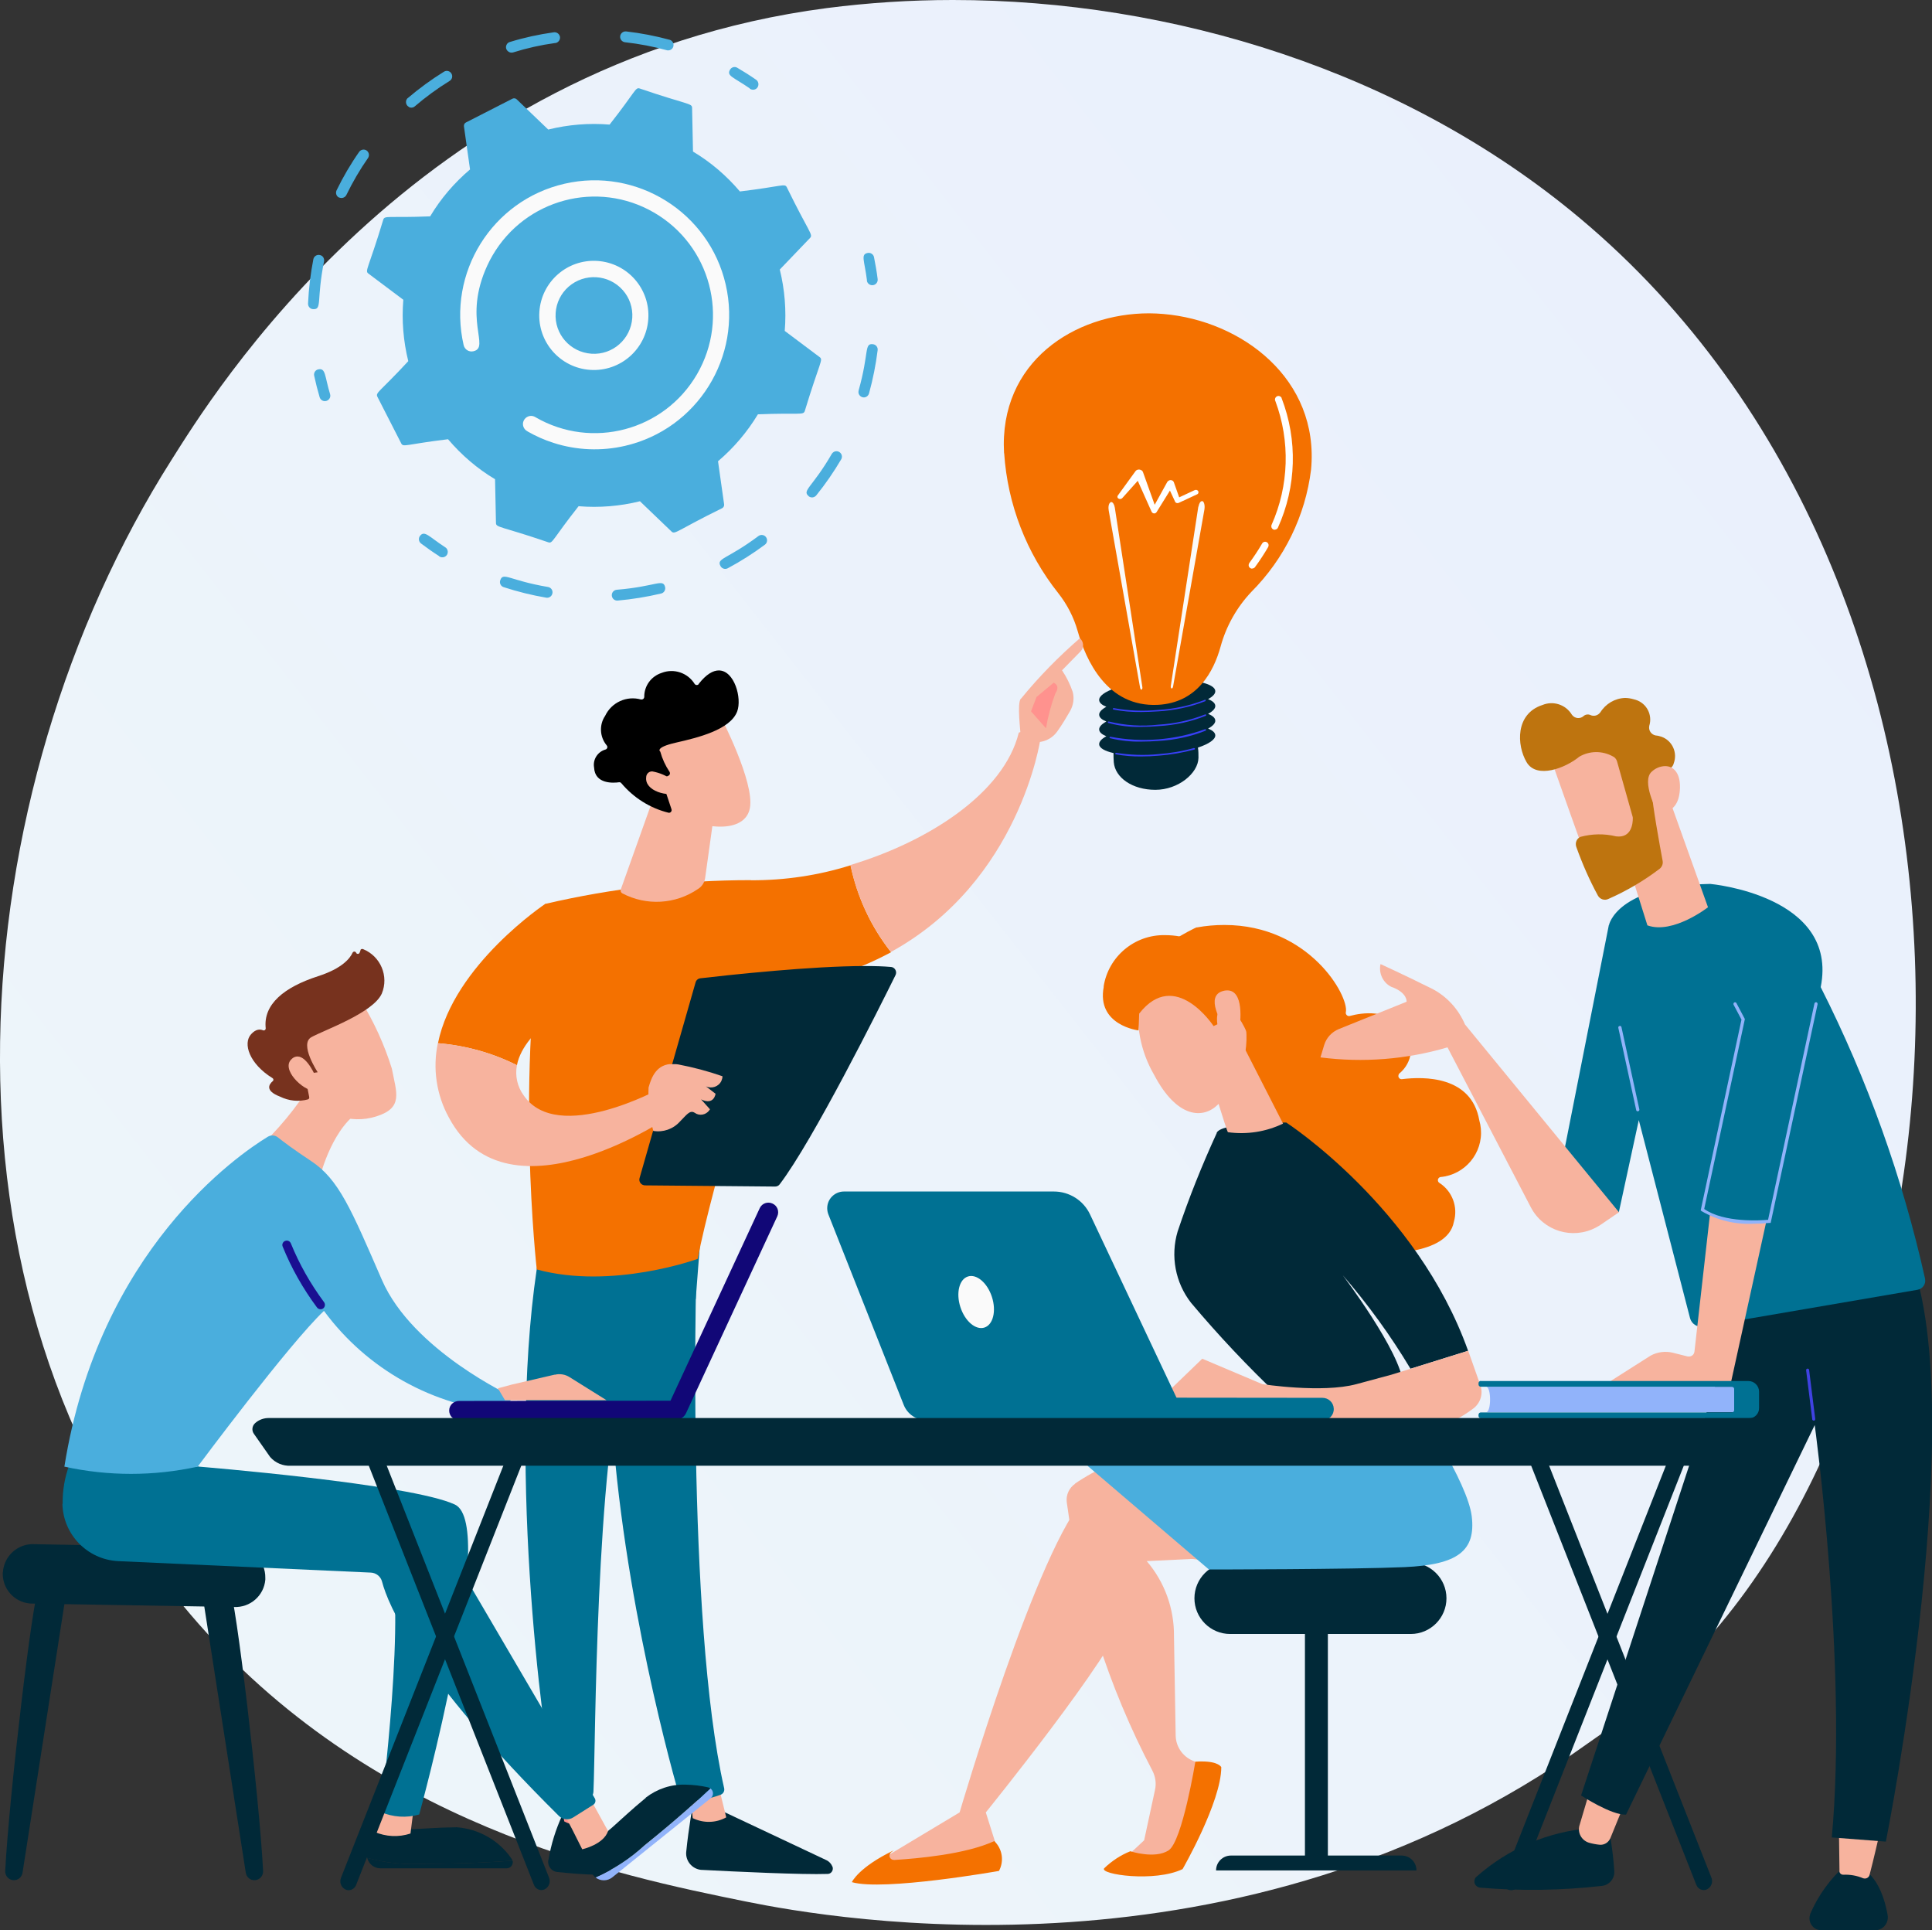 <?xml version="1.0" encoding="UTF-8"?>
<svg id="Calque_2" data-name="Calque 2" xmlns="http://www.w3.org/2000/svg" xmlns:xlink="http://www.w3.org/1999/xlink" viewBox="0 0 148.26 148.11">
  <rect x="0" y="0" width="148.26" height="148.11" fill="#333333" stroke="none"/>
  <defs>
    <style>
      .cls-1 {
        clip-path: url(#clippath-73);
      }

      .cls-2 {
        clip-path: url(#clippath-72);
      }

      .cls-3 {
        clip-path: url(#clippath-62);
      }

      .cls-4 {
        clip-path: url(#clippath-45);
      }

      .cls-5 {
        clip-path: url(#clippath-63);
      }

      .cls-6 {
        clip-path: url(#clippath-20);
      }

      .cls-7 {
        clip-path: url(#clippath-11);
      }

      .cls-8 {
        clip-path: url(#clippath-16);
      }

      .cls-9 {
        clip-path: url(#clippath-59);
      }

      .cls-10 {
        clip-path: url(#clippath-78);
      }

      .cls-11 {
        fill: #012938;
      }

      .cls-11, .cls-12, .cls-13, .cls-14, .cls-15, .cls-16, .cls-17, .cls-18, .cls-19, .cls-20, .cls-21, .cls-22, .cls-23, .cls-24, .cls-25, .cls-26, .cls-27, .cls-28, .cls-29, .cls-30, .cls-31, .cls-32, .cls-33 {
        stroke-width: 0px;
      }

      .cls-34 {
        clip-path: url(#clippath-33);
      }

      .cls-35 {
        clip-path: url(#clippath-64);
      }

      .cls-36 {
        clip-path: url(#clippath-47);
      }

      .cls-37 {
        clip-path: url(#clippath-77);
      }

      .cls-38 {
        clip-path: url(#clippath-41);
      }

      .cls-39 {
        clip-path: url(#clippath-32);
      }

      .cls-40 {
        clip-path: url(#clippath-83);
      }

      .cls-12 {
        fill: #4aaedd;
      }

      .cls-41 {
        clip-path: url(#clippath-2);
      }

      .cls-42 {
        clip-path: url(#clippath-13);
      }

      .cls-43 {
        clip-path: url(#clippath-37);
      }

      .cls-44 {
        clip-path: url(#clippath-46);
      }

      .cls-45 {
        clip-path: url(#clippath-25);
      }

      .cls-14 {
        fill: url(#Dégradé_sans_nom_7);
      }

      .cls-46 {
        clip-path: url(#clippath-15);
      }

      .cls-15 {
        fill: url(#Dégradé_sans_nom_10-2);
      }

      .cls-47 {
        clip-path: url(#clippath-6);
      }

      .cls-48 {
        clip-path: url(#clippath-76);
      }

      .cls-49 {
        clip-path: url(#clippath-40);
      }

      .cls-50 {
        clip-path: url(#clippath-26);
      }

      .cls-51 {
        clip-path: url(#clippath-81);
      }

      .cls-16 {
        fill: #f47100;
      }

      .cls-52 {
        clip-path: url(#clippath-75);
      }

      .cls-17 {
        fill: none;
      }

      .cls-18 {
        fill: #77321e;
      }

      .cls-19 {
        fill: url(#Dégradé_sans_nom_5-4);
      }

      .cls-53 {
        clip-path: url(#clippath-7);
      }

      .cls-54 {
        clip-path: url(#clippath-21);
      }

      .cls-55 {
        clip-path: url(#clippath-34);
      }

      .cls-56 {
        clip-path: url(#clippath-57);
      }

      .cls-57 {
        clip-path: url(#clippath-1);
      }

      .cls-58 {
        clip-path: url(#clippath-4);
      }

      .cls-20 {
        fill: url(#Dégradé_sans_nom_7-2);
      }

      .cls-59 {
        clip-path: url(#clippath-38);
      }

      .cls-21 {
        fill: url(#Dégradé_sans_nom_5-3);
      }

      .cls-60 {
        clip-path: url(#clippath-36);
      }

      .cls-61 {
        clip-path: url(#clippath-27);
      }

      .cls-62 {
        clip-path: url(#clippath-60);
      }

      .cls-63 {
        clip-path: url(#clippath-44);
      }

      .cls-22 {
        fill: url(#Dégradé_sans_nom_5-2);
      }

      .cls-64 {
        clip-path: url(#clippath-12);
      }

      .cls-23 {
        fill: #fff;
      }

      .cls-65 {
        clip-path: url(#clippath-80);
      }

      .cls-24 {
        fill: url(#Dégradé_sans_nom_11);
      }

      .cls-66 {
        clip-path: url(#clippath-24);
      }

      .cls-25 {
        fill: #fafafa;
      }

      .cls-67 {
        clip-path: url(#clippath-30);
      }

      .cls-68 {
        clip-path: url(#clippath-79);
      }

      .cls-69 {
        clip-path: url(#clippath-22);
      }

      .cls-26 {
        fill: url(#Dégradé_sans_nom_2);
      }

      .cls-27 {
        fill: url(#Dégradé_sans_nom_5);
      }

      .cls-70 {
        clip-path: url(#clippath-9);
      }

      .cls-71 {
        clip-path: url(#clippath-82);
      }

      .cls-72 {
        clip-path: url(#clippath-52);
      }

      .cls-73 {
        clip-path: url(#clippath);
      }

      .cls-74 {
        clip-path: url(#clippath-50);
      }

      .cls-75 {
        clip-path: url(#clippath-48);
      }

      .cls-76 {
        clip-path: url(#clippath-61);
      }

      .cls-77 {
        clip-path: url(#clippath-39);
      }

      .cls-28 {
        fill: #007193;
      }

      .cls-78 {
        clip-path: url(#clippath-19);
      }

      .cls-79 {
        clip-path: url(#clippath-31);
      }

      .cls-29 {
        fill: url(#Dégradé_sans_nom_10);
      }

      .cls-80 {
        clip-path: url(#clippath-54);
      }

      .cls-30 {
        fill: url(#Dégradé_sans_nom_10-3);
      }

      .cls-81 {
        clip-path: url(#clippath-3);
      }

      .cls-82 {
        clip-path: url(#clippath-43);
      }

      .cls-83 {
        clip-path: url(#clippath-70);
      }

      .cls-84 {
        clip-path: url(#clippath-8);
      }

      .cls-85 {
        clip-path: url(#clippath-55);
      }

      .cls-86 {
        clip-path: url(#clippath-69);
      }

      .cls-87 {
        clip-path: url(#clippath-29);
      }

      .cls-88 {
        clip-path: url(#clippath-18);
      }

      .cls-89 {
        clip-path: url(#clippath-14);
      }

      .cls-90 {
        clip-path: url(#clippath-17);
      }

      .cls-91 {
        clip-path: url(#clippath-5);
      }

      .cls-92 {
        clip-path: url(#clippath-58);
      }

      .cls-31 {
        fill: #91b3fa;
      }

      .cls-93 {
        clip-path: url(#clippath-42);
      }

      .cls-94 {
        clip-path: url(#clippath-65);
      }

      .cls-95 {
        clip-path: url(#clippath-10);
      }

      .cls-96 {
        clip-path: url(#clippath-23);
      }

      .cls-32 {
        fill: #be740f;
      }

      .cls-97 {
        clip-path: url(#clippath-74);
      }

      .cls-98 {
        clip-path: url(#clippath-56);
      }

      .cls-99 {
        clip-path: url(#clippath-53);
      }

      .cls-100 {
        clip-path: url(#clippath-49);
      }

      .cls-33 {
        fill: #f7b39e;
      }

      .cls-101 {
        clip-path: url(#clippath-67);
      }

      .cls-102 {
        clip-path: url(#clippath-51);
      }

      .cls-103 {
        clip-path: url(#clippath-28);
      }

      .cls-104 {
        clip-path: url(#clippath-71);
      }

      .cls-105 {
        clip-path: url(#clippath-68);
      }

      .cls-106 {
        clip-path: url(#clippath-35);
      }

      .cls-107 {
        clip-path: url(#clippath-66);
      }
    </style>
    <clipPath id="clippath">
      <path class="cls-17" d="m73.09,0c-3.22,0-6.44.21-9.64.62C31.73,4.77,16.12,30.63,13.16,35.29-2.99,60.76-6.24,99.35,14.59,123.84c13.77,16.19,32.81,20.06,42.66,22.06,6.67,1.35,38.06,6.9,64.59-12.13,2.93-2,5.66-4.3,8.13-6.85,22.88-24.08,25.3-81.67-8.72-110.17C107.7,5.4,89.85,0,73.14,0h-.05Z"/>
    </clipPath>
    <linearGradient id="Dégradé_sans_nom_2" data-name="Dégradé sans nom 2" x1="-1111.9" y1="646.19" x2="-1110.9" y2="646.19" gradientTransform="translate(246386.85 142433.78) scale(221.62 -220.3)" gradientUnits="userSpaceOnUse">
      <stop offset="0" stop-color="#eef6f9"/>
      <stop offset="1" stop-color="#e9effd"/>
    </linearGradient>
    <clipPath id="clippath-1">
      <rect class="cls-17" y="0" width="148.26" height="148.11"/>
    </clipPath>
    <clipPath id="clippath-2">
      <path class="cls-17" d="m88.71,52.2c-2.46.2-4.42.88-4.36,1.53.02.2.21.36.55.5-.37.2-.57.42-.55.63.02.2.21.36.55.5-.37.2-.57.42-.55.63.02.2.21.36.55.5-.37.2-.57.42-.55.63.02.28.44.51,1.1.66,0,.23,0,.47.02.7.1,1.19,1.43,2.12,3.19,2.12s3.29-1.27,3.31-2.46c0-.26,0-.52-.04-.78.84-.28,1.36-.63,1.33-.96-.02-.2-.21-.36-.55-.5.37-.2.57-.42.55-.63-.02-.2-.21-.36-.55-.5.37-.2.57-.42.55-.63-.02-.2-.21-.36-.55-.5.37-.2.57-.42.55-.63-.04-.52-1.4-.86-3.23-.86-.42,0-.86.02-1.32.05"/>
    </clipPath>
    <clipPath id="clippath-3">
      <path class="cls-17" d="m91.63,57.39c-.89.25-1.81.4-2.73.47-1.08.11-2.18.07-3.25-.1-.03,0-.06.02-.07.05s.02.06.05.07c.64.11,1.3.17,1.95.16.43,0,.87-.02,1.33-.06.93-.07,1.85-.23,2.75-.47.03,0,.05-.04.04-.07,0-.03-.03-.04-.06-.04h-.02"/>
    </clipPath>
    <linearGradient id="Dégradé_sans_nom_5" data-name="Dégradé sans nom 5" x1="-1159.73" y1="514.56" x2="-1159.68" y2="514.56" gradientTransform="translate(1389.35 3234.07) scale(1.2 -6.17)" gradientUnits="userSpaceOnUse">
      <stop offset="0" stop-color="#53d8ff"/>
      <stop offset="1" stop-color="#3840f7"/>
    </linearGradient>
    <clipPath id="clippath-4">
      <path class="cls-17" d="m92.47,55.95c-2.32.84-4.83,1.04-7.25.58-.03,0-.06,0-.07.04s0,.06.04.07c.79.19,1.59.28,2.4.26.42,0,.87-.02,1.32-.05,1.24-.07,2.46-.33,3.61-.79.03-.01.04-.05.03-.08-.01-.03-.05-.04-.08-.03"/>
    </clipPath>
    <linearGradient id="Dégradé_sans_nom_5-2" data-name="Dégradé sans nom 5" x1="-1148.12" y1="538" x2="-1148.09" y2="538" gradientTransform="translate(1862.34 4080.89) scale(1.62 -7.48)" xlink:href="#Dégradé_sans_nom_5"/>
    <clipPath id="clippath-5">
      <path class="cls-17" d="m92.47,54.82c-1.14.45-2.35.71-3.57.78-1.28.15-2.57.06-3.81-.24-.03-.01-.06,0-.07.04-.01.03,0,.06.04.07h0c.82.22,1.68.33,2.53.3.43,0,.87-.02,1.33-.06,1.24-.07,2.46-.33,3.61-.79.03-.01.04-.05.03-.08,0-.02-.03-.04-.06-.04,0,0-.02,0-.03,0"/>
    </clipPath>
    <linearGradient id="Dégradé_sans_nom_5-3" data-name="Dégradé sans nom 5" x1="-1147.64" y1="540.01" x2="-1147.6" y2="540.01" gradientTransform="translate(1876.39 4169.66) scale(1.63 -7.62)" xlink:href="#Dégradé_sans_nom_5"/>
    <clipPath id="clippath-6">
      <path class="cls-17" d="m92.45,53.7c-1.14.44-2.34.7-3.56.77-1.14.11-2.29.07-3.42-.14-.03,0-.06.01-.07.04s.01.06.04.07c0,0,0,0,0,0,.7.14,1.41.2,2.13.19.43,0,.87-.02,1.32-.05,1.23-.07,2.45-.33,3.6-.78.03-.01.04-.05.03-.08-.01-.03-.05-.04-.08-.03h0"/>
    </clipPath>
    <linearGradient id="Dégradé_sans_nom_5-4" data-name="Dégradé sans nom 5" x1="-1148.91" y1="533.69" x2="-1148.87" y2="533.69" gradientTransform="translate(1824.58 3896.99) scale(1.59 -7.2)" xlink:href="#Dégradé_sans_nom_5"/>
    <clipPath id="clippath-7">
      <path class="cls-17" d="m77.06,34.78c.26,3.92,1.71,7.66,4.15,10.73.68.86,1.19,1.85,1.49,2.91.62,2.2,2.24,5.85,6.15,5.66,3.02-.15,4.29-2.55,4.82-4.48.43-1.57,1.25-3.02,2.37-4.2,2.52-2.53,4.13-5.82,4.57-9.37.65-6.94-5.3-11.43-11.34-11.94-.36-.03-.73-.05-1.09-.05-5.71,0-11.53,3.72-11.13,10.73"/>
    </clipPath>
    <clipPath id="clippath-8">
      <path class="cls-17" d="m91.96,38.86l-2.11,13.74c-.02.1,0,.2.05.22s.1-.04.12-.14l2.41-13.61v-.02c.04-.28-.03-.55-.15-.6-.01,0-.03,0-.04,0-.12,0-.23.18-.27.43"/>
    </clipPath>
    <clipPath id="clippath-9">
      <path class="cls-17" d="m85.23,38.54c-.13.05-.2.32-.15.6v.02l2.41,13.61c.02.1.07.17.12.14s.07-.12.05-.22l-2.11-13.74c-.04-.25-.16-.43-.27-.43-.01,0-.03,0-.04,0"/>
    </clipPath>
    <clipPath id="clippath-10">
      <rect class="cls-17" y="0" width="148.26" height="148.11"/>
    </clipPath>
    <clipPath id="clippath-11">
      <path class="cls-17" d="m52.66,142.08c-.07.7.45,1.32,1.15,1.39.02,0,.04,0,.06,0,2.47.13,7.74.38,9.64.31.23,0,.41-.2.4-.43,0-.05-.01-.09-.03-.13-.09-.22-.25-.4-.47-.5l-8.68-4.09-1.54-.26s-.35,1.87-.53,3.72"/>
    </clipPath>
    <clipPath id="clippath-12">
      <path class="cls-17" d="m52.92,137.26l.24,2.24c.82.4,1.78.38,2.57-.06l-.61-2.5-2.21.32Z"/>
    </clipPath>
    <clipPath id="clippath-13">
      <path class="cls-17" d="m46.78,104.95s-.46-15.36,0,.54c.41,14.23,4.45,29.16,5.3,32.14.09.33.4.55.74.55.85-.02,1.7-.18,2.49-.48.2-.08.31-.29.26-.5-2.93-12.84-2.16-41.42-2.04-42l-6.29-.06-.45,9.82Z"/>
    </clipPath>
    <clipPath id="clippath-14">
      <path class="cls-17" d="m42.08,142.69c-.09.42.18.84.6.93.03,0,.05.01.08.01.81.09,2.07.2,3.07.21.43,0,.78-.34.78-.77,0-.03,0-.06,0-.09-.12-1.33-.64-2.58-1.49-3.61l-1.96-.12c-.51,1.1-.87,2.25-1.07,3.45"/>
    </clipPath>
    <clipPath id="clippath-15">
      <path class="cls-17" d="m42.71,136.36l.59,3.39c.56.31,1.23.36,1.83.14l-.26-3.65-2.15.11Z"/>
    </clipPath>
    <linearGradient id="Dégradé_sans_nom_7" data-name="Dégradé sans nom 7" x1="-1133.58" y1="311.01" x2="-1133.57" y2="311.01" gradientTransform="translate(4519.76 900.86) scale(3.99 -2.45)" gradientUnits="userSpaceOnUse">
      <stop offset="0" stop-color="#febbba"/>
      <stop offset="1" stop-color="#ff928e"/>
    </linearGradient>
    <clipPath id="clippath-16">
      <path class="cls-17" d="m41.42,95.95c-2.64,15.06.19,37.28,1.17,41.63.06.27.27.47.54.52.65.12,1.32.1,1.96-.06.26-.07.44-.3.45-.57.17-3.51.13-25.07,2.54-33.57.12-.43.39-.81.76-1.06l4.55-3.17.4-5.19-12.37,1.46Z"/>
    </clipPath>
    <clipPath id="clippath-17">
      <path class="cls-17" d="m57.62,67.53c-5.31,0-10.6.62-15.77,1.82-2.36,13-.66,28.05-.66,28.05,5.78,1.58,12.35-.81,12.35-.81,1.02-5.44,5.66-20.71,5.66-20.71,3.22-.33,6.34-1.29,9.18-2.82-1.54-1.95-2.6-4.23-3.11-6.67-2.47.78-5.05,1.16-7.65,1.15"/>
    </clipPath>
    <clipPath id="clippath-18">
      <path class="cls-17" d="m78.18,56.22c-1.15,4.65-6.96,8.36-12.92,10.15.51,2.43,1.57,4.72,3.11,6.67,9.91-5.44,11.47-16.34,11.47-16.34-.27-.36-.69-.58-1.14-.58-.18,0-.35.03-.52.09"/>
    </clipPath>
    <clipPath id="clippath-19">
      <path class="cls-17" d="m78.33,53.61c-.29.39-.02,2.45,0,2.93.52,1.01,1.41.64,1.34.4.61-.04,1.16-.36,1.5-.87.33-.46.68-1.05.94-1.5.26-.45.34-.98.21-1.48-.2-.59-.48-1.15-.82-1.66l1.45-1.48c.25-.29.21-.73-.08-.98-1.64,1.42-3.16,2.97-4.53,4.65"/>
    </clipPath>
    <clipPath id="clippath-20">
      <path class="cls-17" d="m79.54,53.48l-.42,1.1,1.15,1.3c.15-.91.39-1.8.71-2.66.3-.47.15-.7-.12-.84l-1.32,1.1Z"/>
    </clipPath>
    <linearGradient id="Dégradé_sans_nom_7-2" data-name="Dégradé sans nom 7" x1="-1030.62" y1="458.04" x2="-1030.61" y2="458.04" gradientTransform="translate(4237.29 1765.13) scale(4.11 -3.74)" xlink:href="#Dégradé_sans_nom_7"/>
    <clipPath id="clippath-21">
      <path class="cls-17" d="m33.6,80.04c2.11.17,4.17.74,6.07,1.69.54-2.84,4.99-5.11,4.99-5.11l-2.8-7.28s-7.04,4.69-8.25,10.7"/>
    </clipPath>
    <clipPath id="clippath-22">
      <path class="cls-17" d="m34.45,85.75c4.56,8.54,17.27-.3,17.27-.3l-1.02-1.95s-7.9,4.36-10.51.55c-.49-.67-.68-1.51-.52-2.32-1.9-.95-3.95-1.52-6.07-1.69-.41,1.94-.11,3.97.85,5.71"/>
    </clipPath>
    <clipPath id="clippath-23">
      <path class="cls-17" d="m47.64,68.24c-.04.11,0,.24.11.3,1.85.98,4.09.85,5.81-.33.3-.18.5-.49.55-.83l.83-5.96-4.85-.05-2.45,6.87Z"/>
    </clipPath>
    <clipPath id="clippath-24">
      <path class="cls-17" d="m49.21,56.81l1.93,5.34c2.82,1.64,6.06,1.82,6.41-.17s-2.22-6.94-2.22-6.94l-6.12,1.77Z"/>
    </clipPath>
    <clipPath id="clippath-25">
      <path class="cls-17" d="m53.63,52.48c-.07.09-.19.11-.28.04-.02-.01-.03-.03-.04-.04-.53-.86-1.6-1.22-2.54-.85-.8.26-1.34,1-1.33,1.84,0,.11-.09.2-.2.2-.02,0-.03,0-.05,0-1.1-.31-2.26.22-2.75,1.25-.47.69-.42,1.62.11,2.26.08.08.08.2,0,.28-.03.03-.06.04-.09.05-.6.17-.98.77-.87,1.38.06,1.29,1.5,1.19,1.91,1.13.07-.01.13.01.18.07.94,1.12,2.21,1.92,3.63,2.27.11.02.21-.06.23-.17,0-.03,0-.07-.01-.1l-.72-2.16c-.04-.1.01-.21.11-.25l.37-.16c.1-.04.15-.16.11-.26,0-.01-.01-.03-.02-.04-.32-.48-.56-1-.71-1.55,0,0-.47-.31,1.2-.69s4.16-.98,4.7-2.39c.38-1.01-.21-3.15-1.41-3.15-.44,0-.96.29-1.54,1.03"/>
    </clipPath>
    <clipPath id="clippath-26">
      <path class="cls-17" d="m49.59,59.62c-.15,1.07,1.66,1.57,2.57,1.18l-.57-.96c-.45-.33-.97-.55-1.52-.65-.24-.02-.45.15-.48.4,0,.01,0,.02,0,.03"/>
    </clipPath>
    <clipPath id="clippath-27">
      <path class="cls-17" d="m59.4,74.49c-2.61.22-4.86.48-5.65.57-.18.02-.32.14-.37.31l-4.3,15.02c-.07.23.07.48.3.54.04.01.08.02.12.02l9.98.09c.14,0,.27-.06.35-.17,2.55-3.34,7.65-13.54,8.89-16.05.11-.22.02-.48-.2-.59-.05-.02-.1-.04-.16-.04-.57-.05-1.23-.07-1.96-.07-2.08,0-4.68.17-7.01.37"/>
    </clipPath>
    <clipPath id="clippath-28">
      <path class="cls-17" d="m49.77,83.43c-.05,1.12.07,2.25.36,3.34.76.13,1.53-.14,2.05-.72.47-.46.75-.92,1.13-.67.36.26.86.17,1.12-.19.02-.03.04-.05.05-.08l-.68-.76c1,.49,1.11-.43,1.11-.43l-.74-.57c.44.21.98.03,1.19-.42.05-.11.08-.23.09-.35-1.11-.39-2.25-.69-3.4-.91-.14-.02-.28-.03-.42-.04-1.23,0-1.63.99-1.85,1.78"/>
    </clipPath>
    <clipPath id="clippath-29">
      <rect class="cls-17" y="0" width="148.26" height="148.11"/>
    </clipPath>
    <clipPath id="clippath-30">
      <path class="cls-17" d="m35.01,140.2c-2.95.04-3.98.36-6.28.02l-.54,1.79c-.05.17-.06.36-.02.54,1.46.4,2.98.55,4.49.45,3.21,0,5.56-.15,6.66-.24-.01-.06-.04-.12-.08-.17-.96-1.39-2.5-2.26-4.18-2.39h-.06"/>
    </clipPath>
    <clipPath id="clippath-31">
      <path class="cls-17" d="m28.73,140.55c.88.38,1.86.43,2.77.13l.25-1.96-2.36-.43-.66,2.26Z"/>
    </clipPath>
    <clipPath id="clippath-32">
      <rect class="cls-17" y="0" width="148.26" height="148.11"/>
    </clipPath>
    <clipPath id="clippath-33">
      <path class="cls-17" d="m49.56,137.94c-2.28,1.88-2.88,2.78-4.89,3.95l.7,1.73c.07.17.18.31.32.43,1.39-.61,2.66-1.44,3.78-2.47,2.5-2.01,4.24-3.6,5.04-4.36-.05-.04-.11-.06-.16-.08-.57-.13-1.15-.2-1.73-.21-1.11-.04-2.19.32-3.07,1"/>
    </clipPath>
    <clipPath id="clippath-34">
      <path class="cls-17" d="m12.01,116.2l17.75,2.9c1.55,3.55-.54,19.93-.54,19.93.93.4,1.98.47,2.95.19,0,0,6.11-22.19,2.74-23.78s-19.76-2.92-19.76-2.92l-3.16,3.68Z"/>
    </clipPath>
    <clipPath id="clippath-35">
      <path class="cls-17" d="m43.05,138.77c.15.14,1.63,3.12,1.63,3.12,0,0,1.64-.36,1.98-1.4l-1.48-2.69-2.13.97Z"/>
    </clipPath>
    <clipPath id="clippath-36">
      <path class="cls-17" d="m4.79,115.38c.05,2.37,1.93,4.29,4.29,4.4l19.38.88c.41.02.76.3.86.7.46,1.76,2.68,7.17,13.57,17.97.29.29.74.34,1.09.12l1.55-.98c.16-.1.21-.32.12-.48l-11.29-19.27c-.59-.98-1.55-1.68-2.65-1.97l-16.52-4.22-9.87-.14c-.35.96-.53,1.97-.51,2.99"/>
    </clipPath>
    <clipPath id="clippath-37">
      <path class="cls-17" d="m20.21,87.73l4.38,2.44s.99-3.89,3.24-5.03l-3.42-2.87c-1.13,2.01-2.55,3.84-4.19,5.45"/>
    </clipPath>
    <clipPath id="clippath-38">
      <path class="cls-17" d="m20.55,87.22c-2.27,1.38-12.96,8.7-15.61,25.31,3.37.74,6.86.74,10.23,0,0,0,6.99-9.4,9.69-11.95,3.3,4.48,8.37,7.31,13.91,7.77l.54-1.2s-7.64-3.52-10-8.94-3.3-7.72-5.44-9.13c-1.33-.88-2.13-1.48-2.54-1.81-.22-.18-.54-.2-.78-.05"/>
    </clipPath>
    <clipPath id="clippath-39">
      <path class="cls-17" d="m21.88,95.21c-.17.07-.26.26-.19.43.67,1.66,1.56,3.23,2.63,4.67.11.15.31.19.47.09.15-.11.19-.31.09-.47,0,0-.01-.02-.02-.03-1.03-1.39-1.89-2.9-2.54-4.5-.07-.17-.26-.26-.43-.19,0,0,0,0,0,0"/>
    </clipPath>
    <linearGradient id="Dégradé_sans_nom_10" data-name="Dégradé sans nom 10" x1="-1055.16" y1="517.47" x2="-1055.15" y2="517.47" gradientTransform="translate(6567.07 2979.7) scale(6.22 -5.57)" gradientUnits="userSpaceOnUse">
      <stop offset="0" stop-color="#09005d"/>
      <stop offset="1" stop-color="#1a0f91"/>
    </linearGradient>
    <clipPath id="clippath-40">
      <path class="cls-17" d="m42.57,105.47l-3.28.76-1.08.29.54.91h7.79s-2.82-1.76-2.82-1.76c-.34-.22-.76-.29-1.15-.19"/>
    </clipPath>
    <clipPath id="clippath-41">
      <path class="cls-17" d="m21.84,79.87c-.19,1.22,1.73,3.88,1.73,3.88,1.13,1.76,3.31,2.54,5.3,1.91,2.11-.66,1.55-1.82,1.2-3.67-.57-1.83-1.37-3.58-2.37-5.21,0,0-5.67,1.87-5.86,3.09"/>
    </clipPath>
    <clipPath id="clippath-42">
      <path class="cls-17" d="m27.67,72.91l-.07.18c-.03.08-.11.12-.19.09-.04-.01-.07-.04-.08-.08-.03-.07-.12-.11-.19-.08-.03.01-.06.04-.08.07-.2.45-.82,1.22-2.65,1.81-2.6.84-4.22,2.15-4.02,4,0,.08-.05.15-.13.16-.03,0-.06,0-.08-.01-.21-.09-.54-.11-.91.3-.65.71-.14,2.27,1.64,3.37.07.04.09.13.05.2,0,.01-.02.02-.03.03-.27.23-.64.73.56,1.19.67.33,1.43.41,2.15.21.07-.03.1-.1.09-.17l-.32-1.62c-.02-.08.04-.16.12-.17,0,0,0,0,0,0l.58-.08.27-.04s-1.43-2.16-.49-2.69,4.74-1.85,5.41-3.35c.55-1.33-.09-2.85-1.42-3.4-.02,0-.03-.01-.05-.02-.01,0-.03,0-.04,0-.06,0-.12.04-.14.1"/>
    </clipPath>
    <clipPath id="clippath-43">
      <path class="cls-17" d="m22.41,81.23c-.93.77.86,2.48,1.7,2.45l.13-1.03s-.64-1.59-1.41-1.59c-.15,0-.3.06-.41.16"/>
    </clipPath>
    <clipPath id="clippath-44">
      <path class="cls-17" d="m51.87,107.47l-16.64.02c-.41,0-.75.31-.76.72s.31.75.72.76h.04l16.64-.02c.41-.01.73-.35.72-.76-.01-.39-.32-.71-.71-.72h-.01"/>
    </clipPath>
    <linearGradient id="Dégradé_sans_nom_10-2" data-name="Dégradé sans nom 10" x1="-1074.26" y1="646.6" x2="-1074.26" y2="646.6" gradientTransform="translate(21094.19 12759.7) scale(19.64 -19.57)" xlink:href="#Dégradé_sans_nom_10"/>
    <clipPath id="clippath-45">
      <path class="cls-17" d="m58.32,92.67l-.02.03-7,15.1c-.19.37-.04.81.32,1,.37.19.81.04,1-.32,0-.02.02-.04.03-.06l7-15.1c.17-.38,0-.82-.38-.98-.35-.16-.77-.02-.95.32"/>
    </clipPath>
    <linearGradient id="Dégradé_sans_nom_10-3" data-name="Dégradé sans nom 10" x1="-1072.61" y1="646.82" x2="-1072.61" y2="646.82" gradientTransform="translate(19919.49 14246.02) scale(18.57 -21.87)" xlink:href="#Dégradé_sans_nom_10"/>
    <clipPath id="clippath-46">
      <rect class="cls-17" y="0" width="148.26" height="148.11"/>
    </clipPath>
    <clipPath id="clippath-47">
      <path class="cls-17" d="m82.51,113.84c-.46.31-.71.85-.65,1.4.96,7.2,3.19,14.17,6.56,20.59.25.47.33,1,.21,1.52l-.83,3.85-1.54,1.44h3.95l2.63-7.12-1.13-.36c-.87-.28-1.47-1.08-1.49-1.99l-.13-7.64c.02-2.11-.72-4.15-2.09-5.75l6.31-.31-6.29-7.99c-1.99.41-3.87,1.22-5.55,2.37"/>
    </clipPath>
    <clipPath id="clippath-48">
      <path class="cls-17" d="m91.73,135.17s-1,6.11-2.05,6.8-2.94.07-2.94.07c-.75.3-1.43.75-2.01,1.31-.36.47,3.88,1.09,6.02.06,0,0,2.97-5.16,2.97-7.82,0,0-.19-.44-1.49-.44-.15,0-.31,0-.49.02"/>
    </clipPath>
    <clipPath id="clippath-49">
      <path class="cls-17" d="m83.38,114.8c-3.7,3.67-9.74,24.26-9.74,24.26l-6.45,3.87c3.16.73,6.46.53,9.5-.57l-1.04-3.3s9.93-12.27,10.62-15.1c.41-1.59.57-3.24.47-4.89,0,0,6.77.75,6.8.81l-3.38-7.43-6.78,2.35Z"/>
    </clipPath>
    <clipPath id="clippath-50">
      <path class="cls-17" d="m92.01,109.35c-1.77.69-8.56,3.11-8.56,3.11l9.32,7.96s10.92,0,15.01-.18,5.48-1.25,5.16-3.9-4.22-8.44-4.22-8.44c0,0-14.94.76-16.71,1.44"/>
    </clipPath>
    <clipPath id="clippath-51">
      <path class="cls-17" d="m68.6,142.7c-.18.01-.33-.13-.34-.3,0-.11.04-.21.13-.28l.2-.15c-2.71,1.3-3.22,2.44-3.22,2.44,2.41.71,11.29-.86,11.29-.86.41-.76.26-1.7-.36-2.29-2.21,1.02-5.91,1.34-7.7,1.45"/>
    </clipPath>
    <clipPath id="clippath-52">
      <path class="cls-17" d="m91.83,71.15c-.09.02-4.24,2.05-2.26,2.34l5.46,7.7c-.06.06-.08.14-.07.22l1.69,9.76c.01.07.06.14.12.18l8.37,4.77s.07.03.11.03c.61.04,5.84.25,6.32-2.41.33-1.13-.12-2.34-1.11-2.98-.12-.07-.15-.23-.08-.34.04-.06.1-.1.16-.11,1.88-.17,3.27-1.83,3.1-3.71-.02-.22-.06-.43-.12-.64-.6-3.42-4.25-3.37-5.93-3.16-.14.02-.26-.08-.28-.22,0-.08.02-.15.07-.21,1.03-.84,1.21-2.35.4-3.41-1.25-1.57-3.27-1.26-4.19-1.01-.13.04-.27-.04-.31-.18-.01-.04-.01-.07,0-.11.25-1.24-2.81-6.69-9.32-6.69-.71,0-1.42.06-2.12.19"/>
    </clipPath>
    <clipPath id="clippath-53">
      <path class="cls-17" d="m93.37,86.94c-1.13,2.46-2.14,4.98-3,7.55-.56,1.88-.18,3.92,1.03,5.47,2.12,2.52,4.38,4.92,6.77,7.18l9.5-.98c-.16-2.42-4.63-8.32-4.63-8.32,1.94,2.24,3.68,4.64,5.2,7.18l4.42-1.38c-3.93-11.01-13.95-17.51-13.95-17.51h-.09c-.67,0-5.02.03-5.26.81"/>
    </clipPath>
    <clipPath id="clippath-54">
      <path class="cls-17" d="m92.75,82.2c.05.18,1.38,4.58,1.48,4.67,1.45.2,2.92-.03,4.23-.66l-3.28-6.42-2.44,2.41Z"/>
    </clipPath>
    <clipPath id="clippath-55">
      <path class="cls-17" d="m87.43,76.54c-.31,2.04.09,4.13,1.13,5.92,1.78,3.39,3.79,3.39,4.89,2.3,1.67-1.6,2.47-3.92,2.13-6.21-.21-2.1-3.11-3.65-5.42-3.65-1.18-.16-2.32.52-2.73,1.64"/>
    </clipPath>
    <clipPath id="clippath-56">
      <path class="cls-17" d="m84.7,75.71c-.57,2.97,2.67,3.35,2.67,3.35l.05-1.29c2.76-3.55,5.71.96,5.71.96l.29-.14s-.25-1.42.7-1.23,1.62,2.01,1.62,2.01c0,0,2.05.57,1.82-2.02s-2.3-3.9-5.9-5.19c-.72-.27-1.48-.41-2.25-.41-2.34-.05-4.36,1.64-4.72,3.95"/>
    </clipPath>
    <clipPath id="clippath-57">
      <path class="cls-17" d="m93.92,76.02c-1.57.34-.04,2.65-.04,2.65l1.19.56c.16-.9.38-3.24-.89-3.24-.09,0-.18.01-.27.03"/>
    </clipPath>
    <clipPath id="clippath-58">
      <path class="cls-17" d="m106.72,105.49l-2.63.71c-2.63.71-7.22,0-7.22,0l-4.61-1.95-3.33,3.21,3.31,1.33s18.5.58,19.28.24c.53-.27,1.03-.58,1.5-.93.58-.41.82-1.15.58-1.82l-.93-2.64-5.94,1.85Z"/>
    </clipPath>
    <clipPath id="clippath-59">
      <path class="cls-17" d="m81.29,108.09c0,.48.39.87.86.87l19.34.02h.04c.48-.02.85-.43.82-.91-.02-.46-.4-.82-.87-.82l-19.34-.02h-.02c-.47,0-.85.39-.85.86"/>
    </clipPath>
    <clipPath id="clippath-60">
      <path class="cls-17" d="m64.77,91.42c-.71,0-1.29.57-1.29,1.28,0,.16.03.33.09.48l5.78,14.61c.28.71.97,1.18,1.73,1.18h20.02l-7.45-15.79c-.51-1.08-1.59-1.76-2.78-1.76h-16.11Z"/>
    </clipPath>
    <clipPath id="clippath-61">
      <rect class="cls-17" y="0" width="148.26" height="148.11"/>
    </clipPath>
    <clipPath id="clippath-62">
      <path class="cls-17" d="m113.29,144c-.19.18-.2.49-.02.68.08.08.18.13.29.15,3.12.27,6.25.22,9.36-.13.57-.06.99-.55.96-1.12-.05-.83-.15-1.65-.28-2.47l-1.53-.84c-3.25.25-6.33,1.56-8.77,3.73"/>
    </clipPath>
    <clipPath id="clippath-63">
      <path class="cls-17" d="m121.21,140.04c-.17.57.15,1.16.71,1.34.27.08.54.13.82.16.36.04.7-.17.84-.51l1-2.45-2.62-1.06-.75,2.53Z"/>
    </clipPath>
    <clipPath id="clippath-64">
      <path class="cls-17" d="m138.91,146.89c-.17.48.09,1,.56,1.16.1.03.2.05.3.05h4.12c.54,0,.97-.43.98-.97,0-.06,0-.11-.01-.17-.26-1.49-1.02-3.9-3.17-3.91-1.21,1.05-2.16,2.36-2.79,3.83"/>
    </clipPath>
    <clipPath id="clippath-65">
      <path class="cls-17" d="m141.15,143.55c0,.16.13.29.29.29.01,0,.02,0,.03,0,.51-.02,1.03.07,1.5.27.2.07.41-.02.49-.22,0-.01,0-.03.01-.04.31-1.18.72-2.98.72-2.98l-3.07-.31.04,2.98Z"/>
    </clipPath>
    <clipPath id="clippath-66">
      <path class="cls-17" d="m133.52,100.56l-12.19,37.2s2.34,1.53,3.45,1.47l14.48-29.89s2.53,18.42,1.31,31.64l4.15.32s6.75-33.79,1.64-45.37l-12.83,4.63Z"/>
    </clipPath>
    <clipPath id="clippath-67">
      <path class="cls-17" d="m138.7,105.01c-.06,0-.11.07-.1.13l.47,3.76c0,.06.06.1.12.1h.01c.06,0,.11-.07.1-.13l-.47-3.76c0-.06-.06-.1-.12-.1h-.01"/>
    </clipPath>
    <linearGradient id="Dégradé_sans_nom_11" data-name="Dégradé sans nom 11" x1="-874.42" y1="544.26" x2="-874.39" y2="544.26" gradientTransform="translate(2126.61 2226.35) scale(2.43 -3.89)" gradientUnits="userSpaceOnUse">
      <stop offset="0" stop-color="#4f52ff"/>
      <stop offset="1" stop-color="#4042e2"/>
    </linearGradient>
    <clipPath id="clippath-68">
      <path class="cls-17" d="m123.46,70.98l-4.1,20.75,4.87,1.27,1.53-7.06,3.93,15.19c.12.45.55.73,1.01.65l16.45-2.82c.39-.07.65-.43.58-.82,0,0,0-.02,0-.02-1.73-7.76-4.42-15.28-8.01-22.38,1.4-7.04-8.48-7.92-8.48-7.92-7.2.13-7.77,3.16-7.77,3.16"/>
    </clipPath>
    <clipPath id="clippath-69">
      <rect class="cls-17" y="0" width="148.26" height="148.11"/>
    </clipPath>
    <clipPath id="clippath-70">
      <path class="cls-17" d="m130.03,103.71c-.03.23-.23.39-.46.37-.02,0-.04,0-.05,0l-1.15-.29c-.57-.14-1.18-.06-1.7.22l-3.4,2.16h9.54l2.73-12.43c-1.47.14-2.94-.05-4.32-.57l-1.19,10.54Z"/>
    </clipPath>
    <clipPath id="clippath-71">
      <path class="cls-17" d="m106.84,75.74c1.18.45,1.1,1.12,1.1,1.12l-5.21,2.1c-.53.22-.94.66-1.11,1.21l-.29.96c3.27.42,6.59.16,9.75-.77l6.4,12.28c.95,1.81,3.19,2.5,5,1.54.13-.07.25-.14.37-.22l1.39-.95-11.82-14.41c-.5-1.17-1.38-2.14-2.51-2.73-2.36-1.17-3.97-1.9-3.97-1.9-.16.73.21,1.48.9,1.78"/>
    </clipPath>
    <clipPath id="clippath-72">
      <path class="cls-17" d="m124.89,66.13l1.53,4.87c1.96.71,4.65-1.39,4.65-1.39l-3.04-8.5c-.13-.06-.27-.1-.42-.1-1.72,0-2.73,5.12-2.73,5.12"/>
    </clipPath>
    <clipPath id="clippath-73">
      <path class="cls-17" d="m118.97,58.05c0,.13,2.93,8.29,2.93,8.29l4.62-1.77-1.63-8.14s-.69-.07-1.6-.07c-1.75,0-4.32.25-4.32,1.69"/>
    </clipPath>
    <clipPath id="clippath-74">
      <path class="cls-17" d="m122.8,54.66c-.17.24-.49.33-.76.2-.18-.08-.4-.04-.54.1-.26.21-.63.17-.84-.08-.01-.02-.03-.03-.04-.05-.47-.77-1.42-1.08-2.25-.74-2.09.67-1.99,3.08-1.22,4.39s2.99.45,4.04-.42c.79-.46,1.75-.47,2.55-.04.17.07.3.22.35.4l1.19,4.22c.02.05.02.11.02.16,0,.34-.08,1.53-1.29,1.37-.9-.22-1.84-.2-2.73.04-.29.13-.42.46-.32.76.46,1.29,1.01,2.55,1.67,3.76.16.27.5.38.78.25,1.41-.62,2.74-1.4,3.96-2.33.17-.14.26-.37.22-.59-.2-1.08-.8-4.36-.83-5.3-.02-.88.97-1.56,1.4-1.81.14-.08.25-.22.28-.38.31-.82-.11-1.74-.93-2.04-.15-.05-.3-.09-.45-.1-.33-.06-.56-.37-.5-.71,0,0,0-.02,0-.02.27-.84-.19-1.73-1.02-2-.06-.02-.12-.03-.18-.05-.21-.06-.44-.1-.66-.1-.78.03-1.49.45-1.9,1.12"/>
    </clipPath>
    <clipPath id="clippath-75">
      <path class="cls-17" d="m126.75,59.21c-.82.73.42,3.07.42,3.07,0,0,1.7.42,1.75-1.86.02-1.16-.53-1.64-1.14-1.64-.38.01-.74.16-1.02.42"/>
    </clipPath>
    <clipPath id="clippath-76">
      <rect class="cls-17" y="0" width="148.26" height="148.11"/>
    </clipPath>
    <clipPath id="clippath-77">
      <path class="cls-17" d="m39.31,110.72l-13.14,33.35c-.14.34,0,.73.33.9.08.04.16.06.25.06.26,0,.49-.17.58-.41l13.14-33.35c.14-.34,0-.73-.33-.9-.08-.04-.16-.06-.25-.06-.26,0-.49.17-.58.41"/>
    </clipPath>
    <clipPath id="clippath-78">
      <path class="cls-17" d="m28.16,110.36c-.33.17-.47.56-.33.9l13.14,33.35c.09.24.32.41.58.41.09,0,.17-.02.25-.06.33-.17.47-.56.33-.9l-13.14-33.35c-.09-.24-.32-.41-.58-.41-.09,0-.17.02-.25.06"/>
    </clipPath>
    <clipPath id="clippath-79">
      <path class="cls-17" d="m128.52,110.72l-13.14,33.35c-.14.34,0,.73.33.9.08.04.16.06.25.06.26,0,.49-.17.58-.41l13.14-33.35c.14-.34,0-.73-.33-.9-.08-.04-.16-.06-.25-.06-.26,0-.49.17-.58.41"/>
    </clipPath>
    <clipPath id="clippath-80">
      <path class="cls-17" d="m117.36,110.36c-.33.17-.47.56-.33.9l13.14,33.35c.09.24.32.41.58.41.09,0,.17-.02.25-.06.33-.17.47-.56.33-.9l-13.14-33.35c-.09-.24-.32-.41-.58-.41-.09,0-.17.02-.25.06"/>
    </clipPath>
    <clipPath id="clippath-81">
      <rect class="cls-17" y="0" width="148.26" height="148.11"/>
    </clipPath>
    <clipPath id="clippath-82">
      <path class="cls-17" d="m113.64,105.95c-.1,0-.18.08-.18.18v.09c0,.1.08.18.18.18h19.26c.1,0,.18.08.18.18v1.61c0,.1-.08.18-.18.18h-19.26c-.1,0-.18.08-.18.18v.09c0,.1.08.18.18.18h20.58c.43,0,.77-.35.77-.78v-1.26c0-.45-.37-.82-.82-.82h-20.53Z"/>
    </clipPath>
    <clipPath id="clippath-83">
      <path class="cls-17" d="m20.66,108.8c-.4-.01-.8.13-1.09.4-.23.21-.27.57-.08.82l1.24,1.77c.39.45.97.7,1.57.67h111.66c.53.06,1.05-.22,1.29-.7l.6-2.07c.06-.24-.04-.48-.24-.62-.25-.18-.56-.28-.87-.27H20.66Z"/>
    </clipPath>
  </defs>
  <g id="Calque_1-2" data-name="Calque 1">
    <g>
      <g id="Groupe_644" data-name="Groupe 644">
        <g class="cls-73">
          <g id="Groupe_643" data-name="Groupe 643">
            <rect id="Rectangle_252" data-name="Rectangle 252" class="cls-26" x="-36.3" y="-33.75" width="221.62" height="220.3" transform="translate(-31.44 63.63) rotate(-38.84)"/>
          </g>
        </g>
      </g>
      <g id="Groupe_646" data-name="Groupe 646">
        <g class="cls-57">
          <g id="Groupe_645" data-name="Groupe 645">
            <path id="Tracé_585" data-name="Tracé 585" class="cls-12" d="m34.39,33.71c1.03,1.21,2.24,2.25,3.6,3.06l.07,3.35c0,.37.33.23,4.02,1.49.34.11.3-.21,2.32-2.77,1.58.13,3.17,0,4.71-.38l2.42,2.32c.27.26.39-.07,3.89-1.79.1-.05.16-.17.15-.28l-.47-3.32c1.21-1.03,2.24-2.24,3.06-3.6,3.2-.13,3.49.09,3.6-.26,1.16-3.81,1.43-3.91,1.14-4.13l-2.68-2.01c.13-1.58,0-3.17-.38-4.71l2.32-2.42c.26-.27-.07-.39-1.78-3.89-.16-.32-.35-.07-3.6.32-1.03-1.21-2.24-2.25-3.6-3.06l-.07-3.35c0-.37-.33-.23-4.02-1.49-.34-.11-.29.2-2.31,2.77-1.58-.13-3.17,0-4.71.38l-2.42-2.32c-.08-.08-.21-.1-.32-.05l-3.58,1.83c-.1.05-.16.17-.15.28l.47,3.32c-1.21,1.03-2.25,2.24-3.06,3.6-3.2.13-3.49-.09-3.6.26-1.15,3.81-1.43,3.91-1.14,4.13l2.68,2.01c-.13,1.58,0,3.17.38,4.71-2.17,2.35-2.53,2.4-2.37,2.73l1.83,3.58c.16.32.36.07,3.6-.32"/>
            <path id="Tracé_586" data-name="Tracé 586" class="cls-25" d="m41.39,23.93c.15-2.31,2.14-4.06,4.45-3.91,2.31.15,4.06,2.14,3.91,4.45-.15,2.31-2.14,4.06-4.45,3.91-2.31-.15-4.06-2.14-3.91-4.45,0,0,0,0,0,0m1.25.08c-.11,1.62,1.12,3.02,2.75,3.13,1.62.11,3.02-1.12,3.13-2.75.05-.78-.21-1.55-.73-2.13-1.08-1.22-2.94-1.33-4.16-.26-.58.51-.94,1.23-.99,2.01"/>
            <path id="Tracé_587" data-name="Tracé 587" class="cls-12" d="m24.53,30.48c-.16-.54-.3-1.09-.42-1.65-.05-.22.09-.45.32-.49,0,0,0,0,0,0,.57-.12.48.51.9,1.9.07.22-.06.45-.28.52s-.45-.06-.52-.28"/>
            <path id="Tracé_588" data-name="Tracé 588" class="cls-12" d="m23.64,23.28c.05-1.14.19-2.28.41-3.41.06-.22.28-.36.51-.3.21.05.34.25.31.47-.6,2.98-.13,3.71-.83,3.68-.23,0-.41-.2-.4-.43,0,0,0,0,0,0m2.38-8.13c-.21-.1-.29-.35-.19-.56.5-1.03,1.08-2.02,1.74-2.96.14-.18.4-.22.58-.08.17.13.21.37.1.55-.63.9-1.19,1.86-1.67,2.85-.1.2-.35.29-.56.19m5.38-6.94c-.21-.09-.3-.34-.21-.55.03-.06.06-.11.11-.14.87-.74,1.8-1.42,2.77-2.02.2-.12.45-.06.57.14.12.2.06.45-.14.57-.94.58-1.83,1.23-2.67,1.95-.12.11-.3.13-.45.06m7.69-4.23c-.21-.1-.3-.34-.2-.55.05-.11.14-.19.26-.22,1.1-.34,2.22-.58,3.35-.74.23-.04.44.11.49.33.04.23-.11.44-.33.49-.01,0-.03,0-.04,0-1.09.15-2.17.39-3.22.72-.1.03-.21.02-.3-.02m8.51-1.22c.03-.23.23-.39.46-.37,1.14.13,2.27.35,3.37.65.21.08.32.32.24.54-.07.19-.26.29-.46.26-1.06-.29-2.15-.5-3.24-.62-.23-.03-.39-.23-.37-.46"/>
            <path id="Tracé_589" data-name="Tracé 589" class="cls-12" d="m57.55,6.79c-1.26-.87-1.81-.96-1.53-1.44.11-.2.37-.27.56-.15,0,0,0,0,0,0,.48.28.97.59,1.43.91.19.12.25.38.13.58s-.38.25-.58.13c0,0-.02-.01-.03-.02"/>
            <path id="Tracé_590" data-name="Tracé 590" class="cls-12" d="m66.53,21.51c-.19-1.52-.5-1.99.05-2.1.22-.05.45.1.49.32h0c.11.55.21,1.11.28,1.68.03.23-.13.44-.36.47-.23.03-.44-.13-.47-.36h0"/>
            <path id="Tracé_591" data-name="Tracé 591" class="cls-12" d="m38.39,44.52c.22-.66.71.02,3.68.52.23.05.37.27.32.49-.04.21-.24.36-.46.33-1.11-.19-2.21-.46-3.28-.81-.22-.07-.34-.31-.26-.53,0,0,0,0,0,0m8.56,1.18c-.02-.23.15-.43.38-.45,3.02-.25,3.54-.88,3.71-.21.05.22-.08.45-.31.5-1.1.26-2.21.44-3.33.54-.23.02-.43-.15-.45-.38m8.34-2.27c-.33-.61.5-.5,2.91-2.3.18-.14.45-.1.58.08.14.18.1.45-.08.58-.9.67-1.86,1.28-2.85,1.81-.2.11-.46.03-.56-.17m6.77-5.36c-.54-.44.27-.65,1.78-3.26.13-.19.38-.25.58-.12.18.12.24.35.14.54-.57.97-1.21,1.9-1.92,2.78-.15.18-.41.21-.59.06m3.84-8.11c.82-2.92.41-3.63,1.1-3.55.23.03.39.23.36.46,0,0,0,0,0,0-.14,1.12-.36,2.22-.66,3.31-.06.22-.28.36-.5.3-.22-.06-.36-.28-.3-.5,0,0,0-.02,0-.03"/>
            <path id="Tracé_592" data-name="Tracé 592" class="cls-12" d="m33.7,42.67c-.47-.3-.94-.63-1.39-.97-.18-.14-.22-.4-.08-.58.35-.46.7.07,1.92.86.2.11.27.37.16.57-.11.2-.37.27-.57.16-.01,0-.03-.02-.04-.03"/>
            <path id="Tracé_593" data-name="Tracé 593" class="cls-25" d="m40.49,33.1c-.31-.15-.45-.52-.3-.83s.52-.45.83-.3c.02.01.04.02.07.04,4.33,2.51,9.88,1.04,12.4-3.3,2.51-4.33,1.04-9.88-3.3-12.4s-9.88-1.04-12.4,3.3c-.14.24-.27.49-.39.75-1.91,4.14.25,6.29-1.07,6.59-.34.08-.67-.13-.75-.47,0,0,0,0,0,0-1.28-5.55,2.18-11.1,7.73-12.38,5.55-1.28,11.1,2.18,12.38,7.73s-2.18,11.1-7.73,12.38c-1.82.42-3.72.34-5.49-.23h0c-.69-.22-1.36-.52-1.99-.88"/>
          </g>
        </g>
      </g>
      <g id="Groupe_648" data-name="Groupe 648">
        <g class="cls-41">
          <g id="Groupe_647" data-name="Groupe 647">
            <rect id="Rectangle_254" data-name="Rectangle 254" class="cls-11" x="83.95" y="51.29" width="9.7" height="10.16" transform="translate(19.76 135.72) rotate(-81.38)"/>
          </g>
        </g>
      </g>
      <g id="Groupe_650" data-name="Groupe 650">
        <g class="cls-81">
          <g id="Groupe_649" data-name="Groupe 649">
            <rect id="Rectangle_255" data-name="Rectangle 255" class="cls-27" x="88.04" y="54.63" width="1.2" height="6.17" transform="translate(23.16 140.78) rotate(-84.82)"/>
          </g>
        </g>
      </g>
      <g id="Groupe_652" data-name="Groupe 652">
        <g class="cls-58">
          <g id="Groupe_651" data-name="Groupe 651">
            <rect id="Rectangle_256" data-name="Rectangle 256" class="cls-22" x="88.04" y="52.68" width="1.62" height="7.48" transform="translate(24.66 139.84) rotate(-84.84)"/>
          </g>
        </g>
      </g>
      <g id="Groupe_654" data-name="Groupe 654">
        <g class="cls-91">
          <g id="Groupe_653" data-name="Groupe 653">
            <rect id="Rectangle_257" data-name="Rectangle 257" class="cls-21" x="87.96" y="51.48" width="1.63" height="7.62" transform="translate(25.7 138.72) rotate(-84.82)"/>
          </g>
        </g>
      </g>
      <g id="Groupe_656" data-name="Groupe 656">
        <g class="cls-47">
          <g id="Groupe_655" data-name="Groupe 655">
            <rect id="Rectangle_258" data-name="Rectangle 258" class="cls-19" x="88.18" y="50.56" width="1.59" height="7.2" transform="translate(27.02 137.9) rotate(-84.84)"/>
          </g>
        </g>
      </g>
      <g id="Groupe_658" data-name="Groupe 658">
        <g class="cls-53">
          <g id="Groupe_657" data-name="Groupe 657">
            <rect id="Rectangle_259" data-name="Rectangle 259" class="cls-16" x="72.22" y="24.78" width="33.49" height="28.76" transform="translate(37.24 121.45) rotate(-81.61)"/>
          </g>
        </g>
      </g>
      <g id="Groupe_660" data-name="Groupe 660">
        <g class="cls-84">
          <g id="Groupe_659" data-name="Groupe 659">
            <rect id="Rectangle_260" data-name="Rectangle 260" class="cls-25" x="84.53" y="40.36" width="13.25" height="10.54" transform="translate(.96 93.13) rotate(-54.37)"/>
          </g>
        </g>
      </g>
      <g id="Groupe_662" data-name="Groupe 662">
        <g class="cls-70">
          <g id="Groupe_661" data-name="Groupe 661">
            <rect id="Rectangle_261" data-name="Rectangle 261" class="cls-25" x="79.73" y="40.47" width="13.25" height="10.54" transform="translate(-1.14 89.26) rotate(-54.36)"/>
          </g>
        </g>
      </g>
      <g id="Groupe_664" data-name="Groupe 664">
        <g class="cls-95">
          <g id="Groupe_663" data-name="Groupe 663">
            <path id="Tracé_602" data-name="Tracé 602" class="cls-23" d="m91.95,37.68c-.06-.09-.18-.12-.28-.07l-1.18.55-.41-1.16c-.03-.07-.08-.12-.14-.14-.13-.06-.28,0-.36.11h0l-.97,1.76-.9-2.51h0c-.03-.07-.07-.12-.14-.15-.15-.08-.34-.05-.44.09l-1.35,1.86c-.05.07-.04.17.04.23,0,0,0,0,.01,0,.09.06.21.05.29-.03l1.19-1.33,1.07,2.39h0s.05.07.09.09c.1.05.22.02.28-.07l1.03-1.66.39.84h0s0,.02.01.03c.06.09.18.12.28.07l1.4-.65c.09-.03.13-.13.1-.21,0,0,0-.02-.01-.03"/>
            <path id="Tracé_603" data-name="Tracé 603" class="cls-23" d="m96.09,43.63c-.15,0-.27-.12-.27-.27,0-.06.02-.11.05-.16.35-.48.68-.97.98-1.49.07-.13.23-.18.36-.11.13.07.18.23.11.36,0,0,0,0,0,.01-.31.53-.65,1.05-1.01,1.54-.05.07-.13.11-.22.11"/>
            <path id="Tracé_604" data-name="Tracé 604" class="cls-23" d="m97.83,40.65c-.15,0-.27-.12-.27-.27,0-.04,0-.07.02-.11,1.34-3.01,1.44-6.42.29-9.5-.07-.13-.01-.29.12-.36.13-.07.29-.01.36.12,0,0,0,.01,0,.02,1.24,3.21,1.14,6.79-.28,9.93-.04.1-.14.16-.25.16"/>
          </g>
        </g>
      </g>
      <g id="Groupe_666" data-name="Groupe 666">
        <g class="cls-7">
          <g id="Groupe_665" data-name="Groupe 665">
            <rect id="Rectangle_263" data-name="Rectangle 263" class="cls-11" x="52.38" y="135.08" width="11.79" height="12.06" transform="translate(-84.54 87.15) rotate(-46.86)"/>
          </g>
        </g>
      </g>
      <g id="Groupe_668" data-name="Groupe 668">
        <g class="cls-64">
          <g id="Groupe_667" data-name="Groupe 667">
            <rect id="Rectangle_264" data-name="Rectangle 264" class="cls-33" x="52.67" y="137.16" width="3.32" height="2.85" transform="translate(-84.76 191.6) rotate(-89.46)"/>
          </g>
        </g>
      </g>
      <g id="Groupe_670" data-name="Groupe 670">
        <g class="cls-42">
          <g id="Groupe_669" data-name="Groupe 669">
            <rect id="Rectangle_265" data-name="Rectangle 265" class="cls-28" x="28.76" y="95.56" width="44.42" height="36.65" transform="translate(-70.68 86.12) rotate(-53.04)"/>
          </g>
        </g>
      </g>
      <g id="Groupe_672" data-name="Groupe 672">
        <g class="cls-89">
          <g id="Groupe_671" data-name="Groupe 671">
            <rect id="Rectangle_266" data-name="Rectangle 266" class="cls-11" x="41.05" y="138.27" width="6.54" height="6.55" transform="translate(-89.27 77.1) rotate(-46.86)"/>
          </g>
        </g>
      </g>
      <g id="Groupe_674" data-name="Groupe 674">
        <g class="cls-46">
          <g id="Groupe_673" data-name="Groupe 673">
            <rect id="Rectangle_267" data-name="Rectangle 267" class="cls-14" x="41.93" y="137.01" width="3.99" height="2.45" transform="translate(-94.7 180.91) rotate(-89.48)"/>
          </g>
        </g>
      </g>
      <g id="Groupe_676" data-name="Groupe 676">
        <g class="cls-8">
          <g id="Groupe_675" data-name="Groupe 675">
            <rect id="Rectangle_268" data-name="Rectangle 268" class="cls-28" x="24.28" y="97.21" width="43.98" height="38.3" transform="translate(-74.53 83.39) rotate(-53.05)"/>
          </g>
        </g>
      </g>
      <g id="Groupe_678" data-name="Groupe 678">
        <g class="cls-90">
          <g id="Groupe_677" data-name="Groupe 677">
            <rect id="Rectangle_269" data-name="Rectangle 269" class="cls-16" x="33.28" y="61.32" width="41.31" height="42.66" transform="translate(-34.1 38.04) rotate(-30)"/>
          </g>
        </g>
      </g>
      <g id="Groupe_680" data-name="Groupe 680">
        <g class="cls-88">
          <g id="Groupe_679" data-name="Groupe 679">
            <rect id="Rectangle_270" data-name="Rectangle 270" class="cls-33" x="64.03" y="57.21" width="17.05" height="14.74" transform="translate(7.29 136.52) rotate(-89.46)"/>
          </g>
        </g>
      </g>
      <g id="Groupe_682" data-name="Groupe 682">
        <g class="cls-78">
          <g id="Groupe_681" data-name="Groupe 681">
            <rect id="Rectangle_271" data-name="Rectangle 271" class="cls-33" x="75.7" y="49.06" width="10.01" height="8.37" transform="translate(-1.01 104.93) rotate(-65.73)"/>
          </g>
        </g>
      </g>
      <g id="Groupe_684" data-name="Groupe 684">
        <g class="cls-6">
          <g id="Groupe_683" data-name="Groupe 683">
            <rect id="Rectangle_272" data-name="Rectangle 272" class="cls-20" x="78.14" y="52.27" width="4.11" height="3.74" transform="translate(-9.26 91.01) rotate(-56.42)"/>
          </g>
        </g>
      </g>
      <g id="Groupe_686" data-name="Groupe 686">
        <g class="cls-54">
          <g id="Groupe_685" data-name="Groupe 685">
            <rect id="Rectangle_273" data-name="Rectangle 273" class="cls-16" x="31.24" y="67.41" width="15.76" height="16.25" transform="translate(-32.51 29.66) rotate(-29.98)"/>
          </g>
        </g>
      </g>
      <g id="Groupe_688" data-name="Groupe 688">
        <g class="cls-69">
          <g id="Groupe_687" data-name="Groupe 687">
            <rect id="Rectangle_274" data-name="Rectangle 274" class="cls-33" x="35.27" y="77.85" width="14.42" height="18.62" transform="translate(-45.08 128.81) rotate(-89.46)"/>
          </g>
        </g>
      </g>
      <g id="Groupe_690" data-name="Groupe 690">
        <g class="cls-96">
          <g id="Groupe_689" data-name="Groupe 689">
            <rect id="Rectangle_275" data-name="Rectangle 275" class="cls-33" x="46.94" y="61.96" width="8.66" height="7.42" transform="translate(-14.88 116.31) rotate(-89.46)"/>
          </g>
        </g>
      </g>
      <g id="Groupe_692" data-name="Groupe 692">
        <g class="cls-66">
          <g id="Groupe_691" data-name="Groupe 691">
            <rect id="Rectangle_276" data-name="Rectangle 276" class="cls-33" x="47.47" y="53.45" width="12.17" height="12.1" transform="translate(-25.26 73.49) rotate(-58.07)"/>
          </g>
        </g>
      </g>
      <g id="Groupe_694" data-name="Groupe 694">
        <g class="cls-45">
          <g id="Groupe_693" data-name="Groupe 693">
            <rect id="Rectangle_277" data-name="Rectangle 277" class="cls-13" x="43.27" y="48.74" width="15.97" height="15.98" transform="translate(-25.08 61.09) rotate(-51.17)"/>
          </g>
        </g>
      </g>
      <g id="Groupe_696" data-name="Groupe 696">
        <g class="cls-50">
          <g id="Groupe_695" data-name="Groupe 695">
            <rect id="Rectangle_278" data-name="Rectangle 278" class="cls-33" x="49.23" y="58.52" width="3.13" height="3.36" transform="translate(-27.16 71.48) rotate(-58.08)"/>
          </g>
        </g>
      </g>
      <g id="Groupe_698" data-name="Groupe 698">
        <g class="cls-61">
          <g id="Groupe_697" data-name="Groupe 697">
            <rect id="Rectangle_279" data-name="Rectangle 279" class="cls-11" x="47.3" y="72.05" width="23.25" height="21.08" transform="translate(-17.63 16.01) rotate(-13.48)"/>
          </g>
        </g>
      </g>
      <g id="Groupe_700" data-name="Groupe 700">
        <g class="cls-103">
          <g id="Groupe_699" data-name="Groupe 699">
            <rect id="Rectangle_280" data-name="Rectangle 280" class="cls-33" x="49.53" y="81.65" width="5.91" height="5.26"/>
          </g>
        </g>
      </g>
      <g id="Groupe_702" data-name="Groupe 702">
        <g class="cls-87">
          <g id="Groupe_701" data-name="Groupe 701">
            <path id="Tracé_623" data-name="Tracé 623" class="cls-11" d="m59.11,78.98c0,.7.57,1.26,1.26,1.26s1.26-.57,1.26-1.26-.57-1.26-1.26-1.26h0c-.7,0-1.26.57-1.26,1.26"/>
            <path id="Tracé_624" data-name="Tracé 624" class="cls-11" d="m53.87,79.81l-.32-.1.88-2.97c.14-.48.53-.84,1.02-.95,3.45-.44,6.92-.68,10.4-.7v.34c-3.45.03-6.9.26-10.33.7-.37.08-.66.35-.77.71l-.88,2.97Z"/>
            <path id="Tracé_625" data-name="Tracé 625" class="cls-11" d="m2.97,121.84c-.46.68-2.28,16.04-2.57,21.71-.02.37.26.69.63.71.35.02.65-.23.7-.58l3.33-21.36-2.1-.49Z"/>
            <path id="Tracé_626" data-name="Tracé 626" class="cls-11" d="m17.62,121.84c.46.68,2.28,16.04,2.57,21.71.02.37-.26.69-.63.71-.35.02-.65-.23-.7-.58l-3.33-21.36,2.1-.49Z"/>
            <path id="Tracé_627" data-name="Tracé 627" class="cls-11" d="m.21,120.65v.17c.04,1.25,1.07,2.24,2.33,2.22l15.41.26c1.24.06,2.3-.86,2.41-2.09v-.15c.02-1.26-.98-2.29-2.24-2.3-.02,0-.05,0-.07,0l-15.41-.28c-1.27-.07-2.35.91-2.42,2.18,0,0,0,0,0,0"/>
            <path id="Tracé_628" data-name="Tracé 628" class="cls-11" d="m32.67,143c-1.51.1-3.03-.05-4.49-.45.11.47.53.8,1.01.8h9.69c.26,0,.47-.21.47-.47,0-.04,0-.08-.02-.12-1.1.09-3.45.24-6.66.24"/>
          </g>
        </g>
      </g>
      <g id="Groupe_704" data-name="Groupe 704">
        <g class="cls-67">
          <g id="Groupe_703" data-name="Groupe 703">
            <rect id="Rectangle_282" data-name="Rectangle 282" class="cls-11" x="28.08" y="139.97" width="11.3" height="3.25" transform="translate(-5.78 1.5) rotate(-2.35)"/>
          </g>
        </g>
      </g>
      <g id="Groupe_706" data-name="Groupe 706">
        <g class="cls-79">
          <g id="Groupe_705" data-name="Groupe 705">
            <rect id="Rectangle_283" data-name="Rectangle 283" class="cls-33" x="28.73" y="138.29" width="3.02" height="2.93"/>
          </g>
        </g>
      </g>
      <g id="Groupe_708" data-name="Groupe 708">
        <g class="cls-39">
          <g id="Groupe_707" data-name="Groupe 707">
            <path id="Tracé_631" data-name="Tracé 631" class="cls-31" d="m49.48,141.58c-1.12,1.02-2.4,1.86-3.78,2.47.38.3.92.29,1.29-.01l7.55-6.07c.2-.16.23-.46.07-.66-.03-.03-.06-.06-.09-.09-.81.76-2.54,2.35-5.04,4.36"/>
          </g>
        </g>
      </g>
      <g id="Groupe_710" data-name="Groupe 710">
        <g class="cls-34">
          <g id="Groupe_709" data-name="Groupe 709">
            <rect id="Rectangle_285" data-name="Rectangle 285" class="cls-11" x="44.54" y="136.74" width="10.13" height="7.5" transform="translate(-5.69 2.14) rotate(-2.34)"/>
          </g>
        </g>
      </g>
      <g id="Groupe_712" data-name="Groupe 712">
        <g class="cls-55">
          <g id="Groupe_711" data-name="Groupe 711">
            <rect id="Rectangle_286" data-name="Rectangle 286" class="cls-28" x="12.02" y="112.52" width="26.28" height="27.14"/>
          </g>
        </g>
      </g>
      <g id="Groupe_714" data-name="Groupe 714">
        <g class="cls-106">
          <g id="Groupe_713" data-name="Groupe 713">
            <rect id="Rectangle_287" data-name="Rectangle 287" class="cls-33" x="43.05" y="137.8" width="3.61" height="4.09"/>
          </g>
        </g>
      </g>
      <g id="Groupe_716" data-name="Groupe 716">
        <g class="cls-60">
          <g id="Groupe_715" data-name="Groupe 715">
            <rect id="Rectangle_288" data-name="Rectangle 288" class="cls-28" x="1.47" y="101.64" width="47.56" height="48.77" transform="translate(-85.97 61.6) rotate(-48.59)"/>
          </g>
        </g>
      </g>
      <g id="Groupe_718" data-name="Groupe 718">
        <g class="cls-43">
          <g id="Groupe_717" data-name="Groupe 717">
            <rect id="Rectangle_289" data-name="Rectangle 289" class="cls-33" x="18.94" y="81.23" width="10.14" height="9.99" transform="translate(-64.99 76.77) rotate(-68.37)"/>
          </g>
        </g>
      </g>
      <g id="Groupe_720" data-name="Groupe 720">
        <g class="cls-59">
          <g id="Groupe_719" data-name="Groupe 719">
            <rect id="Rectangle_290" data-name="Rectangle 290" class="cls-12" x="1.55" y="78.77" width="41.17" height="43.37" transform="translate(-74 63.84) rotate(-56.72)"/>
          </g>
        </g>
      </g>
      <g id="Groupe_722" data-name="Groupe 722">
        <g class="cls-77">
          <g id="Groupe_721" data-name="Groupe 721">
            <rect id="Rectangle_291" data-name="Rectangle 291" class="cls-29" x="20.18" y="95.03" width="6.22" height="5.57" transform="translate(-72.57 67.47) rotate(-59.05)"/>
          </g>
        </g>
      </g>
      <g id="Groupe_724" data-name="Groupe 724">
        <g class="cls-49">
          <g id="Groupe_723" data-name="Groupe 723">
            <rect id="Rectangle_292" data-name="Rectangle 292" class="cls-33" x="38.2" y="105.43" width="8.34" height="2.01"/>
          </g>
        </g>
      </g>
      <g id="Groupe_726" data-name="Groupe 726">
        <g class="cls-38">
          <g id="Groupe_725" data-name="Groupe 725">
            <rect id="Rectangle_293" data-name="Rectangle 293" class="cls-33" x="19.64" y="74.88" width="13.35" height="13.35" transform="translate(-49.9 42.38) rotate(-44.92)"/>
          </g>
        </g>
      </g>
      <g id="Groupe_728" data-name="Groupe 728">
        <g class="cls-93">
          <g id="Groupe_727" data-name="Groupe 727">
            <rect id="Rectangle_294" data-name="Rectangle 294" class="cls-18" x="16.11" y="70.53" width="16.36" height="16.35" transform="translate(-48.77 40.66) rotate(-45.34)"/>
          </g>
        </g>
      </g>
      <g id="Groupe_730" data-name="Groupe 730">
        <g class="cls-82">
          <g id="Groupe_729" data-name="Groupe 729">
            <rect id="Rectangle_295" data-name="Rectangle 295" class="cls-33" x="20.95" y="80.47" width="3.82" height="3.82" transform="translate(-51.5 40.2) rotate(-44.93)"/>
          </g>
        </g>
      </g>
      <g id="Groupe_732" data-name="Groupe 732">
        <g class="cls-63">
          <g id="Groupe_731" data-name="Groupe 731">
            <path id="Tracé_643" data-name="Tracé 643" class="cls-15" d="m33.73,108.17l9.23,9.83,10.41-9.73-9.23-9.83-10.41,9.73Z"/>
          </g>
        </g>
      </g>
      <g id="Groupe_734" data-name="Groupe 734">
        <g class="cls-4">
          <g id="Groupe_733" data-name="Groupe 733">
            <path id="Tracé_645" data-name="Tracé 645" class="cls-30" d="m58.98,89.69l-12.79,4.22,5.78,17.65,12.79-4.22-5.78-17.65Z"/>
          </g>
        </g>
      </g>
      <g id="Groupe_736" data-name="Groupe 736">
        <g class="cls-44">
          <g id="Groupe_735" data-name="Groupe 735">
            <rect id="Rectangle_296" data-name="Rectangle 296" class="cls-11" x="100.14" y="124.14" width="1.76" height="19"/>
            <path id="Tracé_647" data-name="Tracé 647" class="cls-11" d="m108.71,143.51h-15.39c0-.63.51-1.14,1.14-1.14h13.1c.63,0,1.14.51,1.14,1.14h0"/>
            <path id="Rectangle_297" data-name="Rectangle 297" class="cls-11" d="m94.4,119.89h13.86c1.51,0,2.74,1.23,2.74,2.74h0c0,1.51-1.23,2.74-2.74,2.74h-13.86c-1.51,0-2.74-1.23-2.74-2.74h0c0-1.51,1.23-2.74,2.74-2.74Z"/>
          </g>
        </g>
      </g>
      <g id="Groupe_738" data-name="Groupe 738">
        <g class="cls-36">
          <g id="Groupe_737" data-name="Groupe 737">
            <rect id="Rectangle_299" data-name="Rectangle 299" class="cls-33" x="71.43" y="117.2" width="33.28" height="19.73" transform="translate(-56.56 181.68) rotate(-75.96)"/>
          </g>
        </g>
      </g>
      <g id="Groupe_740" data-name="Groupe 740">
        <g class="cls-75">
          <g id="Groupe_739" data-name="Groupe 739">
            <rect id="Rectangle_300" data-name="Rectangle 300" class="cls-16" x="82.66" y="133.4" width="12.75" height="12.77" transform="translate(-76.62 144.95) rotate(-59.29)"/>
          </g>
        </g>
      </g>
      <g id="Groupe_742" data-name="Groupe 742">
        <g class="cls-100">
          <g id="Groupe_741" data-name="Groupe 741">
            <rect id="Rectangle_301" data-name="Rectangle 301" class="cls-33" x="63.92" y="113.86" width="32.91" height="28.39" transform="translate(-52.79 199.67) rotate(-86.16)"/>
          </g>
        </g>
      </g>
      <g id="Groupe_744" data-name="Groupe 744">
        <g class="cls-74">
          <g id="Groupe_743" data-name="Groupe 743">
            <rect id="Rectangle_302" data-name="Rectangle 302" class="cls-12" x="83.45" y="107.91" width="29.8" height="12.51"/>
          </g>
        </g>
      </g>
      <g id="Groupe_746" data-name="Groupe 746">
        <g class="cls-102">
          <g id="Groupe_745" data-name="Groupe 745">
            <rect id="Rectangle_303" data-name="Rectangle 303" class="cls-16" x="66.65" y="137.02" width="9.48" height="12.34" transform="translate(-88.17 131.44) rotate(-59.29)"/>
          </g>
        </g>
      </g>
      <g id="Groupe_748" data-name="Groupe 748">
        <g class="cls-72">
          <g id="Groupe_747" data-name="Groupe 747">
            <rect id="Rectangle_304" data-name="Rectangle 304" class="cls-16" x="85.86" y="68.3" width="29.93" height="30.77" transform="translate(-.24 167.08) rotate(-79.22)"/>
          </g>
        </g>
      </g>
      <g id="Groupe_750" data-name="Groupe 750">
        <g class="cls-99">
          <g id="Groupe_749" data-name="Groupe 749">
            <rect id="Rectangle_305" data-name="Rectangle 305" class="cls-11" x="86.99" y="81.92" width="28.5" height="29.43" transform="translate(-28.26 149.73) rotate(-65.96)"/>
          </g>
        </g>
      </g>
      <g id="Groupe_752" data-name="Groupe 752">
        <g class="cls-80">
          <g id="Groupe_751" data-name="Groupe 751">
            <rect id="Rectangle_306" data-name="Rectangle 306" class="cls-33" x="92.23" y="79.4" width="6.78" height="8.11" transform="translate(-11.71 15.72) rotate(-8.86)"/>
          </g>
        </g>
      </g>
      <g id="Groupe_754" data-name="Groupe 754">
        <g class="cls-85">
          <g id="Groupe_753" data-name="Groupe 753">
            <rect id="Rectangle_307" data-name="Rectangle 307" class="cls-33" x="85.28" y="73.73" width="12.14" height="13.29" transform="translate(-20.9 33.41) rotate(-18.64)"/>
          </g>
        </g>
      </g>
      <g id="Groupe_756" data-name="Groupe 756">
        <g class="cls-98">
          <g id="Groupe_755" data-name="Groupe 755">
            <rect id="Rectangle_308" data-name="Rectangle 308" class="cls-16" x="83.15" y="68.23" width="15.63" height="15.23" transform="translate(-27.38 80.44) rotate(-42.04)"/>
          </g>
        </g>
      </g>
      <g id="Groupe_758" data-name="Groupe 758">
        <g class="cls-56">
          <g id="Groupe_757" data-name="Groupe 757">
            <rect id="Rectangle_309" data-name="Rectangle 309" class="cls-33" x="91.92" y="75.57" width="3.98" height="4.06" transform="translate(-19.89 34.11) rotate(-18.65)"/>
          </g>
        </g>
      </g>
      <g id="Groupe_760" data-name="Groupe 760">
        <g class="cls-92">
          <g id="Groupe_759" data-name="Groupe 759">
            <rect id="Rectangle_310" data-name="Rectangle 310" class="cls-33" x="88.93" y="103.64" width="24.9" height="5.74"/>
          </g>
        </g>
      </g>
      <g id="Groupe_762" data-name="Groupe 762">
        <g class="cls-9">
          <g id="Groupe_761" data-name="Groupe 761">
            <rect id="Rectangle_311" data-name="Rectangle 311" class="cls-28" x="81.54" y="103.99" width="20.57" height="8.23" transform="translate(-29.12 34) rotate(-18.16)"/>
          </g>
        </g>
      </g>
      <g id="Groupe_764" data-name="Groupe 764">
        <g class="cls-62">
          <g id="Groupe_763" data-name="Groupe 763">
            <rect id="Rectangle_312" data-name="Rectangle 312" class="cls-28" x="61.22" y="84.05" width="31.88" height="32.29" transform="translate(-48.65 87.37) rotate(-46.58)"/>
          </g>
        </g>
      </g>
      <g id="Groupe_766" data-name="Groupe 766">
        <g class="cls-76">
          <g id="Groupe_765" data-name="Groupe 765">
            <path id="Tracé_662" data-name="Tracé 662" class="cls-25" d="m76.12,99.51c.35,1.08.09,2.14-.58,2.35s-1.49-.49-1.84-1.57-.09-2.14.58-2.35,1.49.49,1.84,1.57"/>
          </g>
        </g>
      </g>
      <g id="Groupe_768" data-name="Groupe 768">
        <g class="cls-3">
          <g id="Groupe_767" data-name="Groupe 767">
            <rect id="Rectangle_314" data-name="Rectangle 314" class="cls-11" x="115.92" y="137.27" width="5.08" height="10.97" transform="translate(-25.36 259.92) rotate(-89.48)"/>
          </g>
        </g>
      </g>
      <g id="Groupe_770" data-name="Groupe 770">
        <g class="cls-5">
          <g id="Groupe_769" data-name="Groupe 769">
            <rect id="Rectangle_315" data-name="Rectangle 315" class="cls-33" x="120.57" y="137.53" width="4.48" height="4.03" transform="translate(-31.18 243.65) rotate(-82.71)"/>
          </g>
        </g>
      </g>
      <g id="Groupe_772" data-name="Groupe 772">
        <g class="cls-35">
          <g id="Groupe_771" data-name="Groupe 771">
            <rect id="Rectangle_316" data-name="Rectangle 316" class="cls-11" x="139.28" y="142.42" width="5.1" height="6.32" transform="translate(-5.02 286.1) rotate(-89.48)"/>
          </g>
        </g>
      </g>
      <g id="Groupe_774" data-name="Groupe 774">
        <g class="cls-94">
          <g id="Groupe_773" data-name="Groupe 773">
            <rect id="Rectangle_317" data-name="Rectangle 317" class="cls-33" x="140.66" y="140.63" width="3.98" height="3.51" transform="translate(-16.69 265.81) rotate(-82.71)"/>
          </g>
        </g>
      </g>
      <g id="Groupe_776" data-name="Groupe 776">
        <g class="cls-107">
          <g id="Groupe_775" data-name="Groupe 775">
            <rect id="Rectangle_318" data-name="Rectangle 318" class="cls-11" x="117.07" y="93.35" width="38.65" height="50.5" transform="translate(-21.08 29.87) rotate(-11.61)"/>
          </g>
        </g>
      </g>
      <g id="Groupe_778" data-name="Groupe 778">
        <g class="cls-101">
          <g id="Groupe_777" data-name="Groupe 777">
            <rect id="Rectangle_319" data-name="Rectangle 319" class="cls-24" x="137.73" y="105.06" width="2.43" height="3.89" transform="translate(-33.19 73.44) rotate(-26.57)"/>
          </g>
        </g>
      </g>
      <g id="Groupe_780" data-name="Groupe 780">
        <g class="cls-105">
          <g id="Groupe_779" data-name="Groupe 779">
            <rect id="Rectangle_320" data-name="Rectangle 320" class="cls-28" x="114.68" y="64.18" width="37.82" height="41.33" transform="translate(-20.09 47.05) rotate(-18.6)"/>
          </g>
        </g>
      </g>
      <g id="Groupe_782" data-name="Groupe 782">
        <g class="cls-86">
          <g id="Groupe_781" data-name="Groupe 781">
            <path id="Tracé_670" data-name="Tracé 670" class="cls-31" d="m125.68,85.26h.03c.07-.01.11-.08.09-.15l-1.37-6.3c-.01-.07-.08-.11-.15-.09s-.11.08-.09.15l1.37,6.3c.01.06.06.1.12.1"/>
          </g>
        </g>
      </g>
      <g id="Groupe_784" data-name="Groupe 784">
        <g class="cls-83">
          <g id="Groupe_783" data-name="Groupe 783">
            <rect id="Rectangle_322" data-name="Rectangle 322" class="cls-33" x="123.27" y="93.17" width="12.27" height="13"/>
          </g>
        </g>
      </g>
      <g id="Groupe_786" data-name="Groupe 786">
        <g class="cls-104">
          <g id="Groupe_785" data-name="Groupe 785">
            <rect id="Rectangle_323" data-name="Rectangle 323" class="cls-33" x="101.32" y="73.96" width="22.91" height="21.25"/>
          </g>
        </g>
      </g>
      <g id="Groupe_788" data-name="Groupe 788">
        <g class="cls-2">
          <g id="Groupe_787" data-name="Groupe 787">
            <rect id="Rectangle_324" data-name="Rectangle 324" class="cls-33" x="122.03" y="60.37" width="11.9" height="11.98" transform="translate(-9.98 108.16) rotate(-44.27)"/>
          </g>
        </g>
      </g>
      <g id="Groupe_790" data-name="Groupe 790">
        <g class="cls-1">
          <g id="Groupe_789" data-name="Groupe 789">
            <rect id="Rectangle_325" data-name="Rectangle 325" class="cls-33" x="116.72" y="55.09" width="12.04" height="12.51" transform="translate(-12.17 86.42) rotate(-37.09)"/>
          </g>
        </g>
      </g>
      <g id="Groupe_792" data-name="Groupe 792">
        <g class="cls-97">
          <g id="Groupe_791" data-name="Groupe 791">
            <rect id="Rectangle_326" data-name="Rectangle 326" class="cls-32" x="113.1" y="52.91" width="18.75" height="16.81" transform="translate(24.56 157.09) rotate(-70.96)"/>
          </g>
        </g>
      </g>
      <g id="Groupe_794" data-name="Groupe 794">
        <g class="cls-52">
          <g id="Groupe_793" data-name="Groupe 793">
            <rect id="Rectangle_327" data-name="Rectangle 327" class="cls-33" x="124.99" y="58.3" width="4.88" height="4.89" transform="translate(-6.22 106.19) rotate(-44.27)"/>
          </g>
        </g>
      </g>
      <g id="Groupe_796" data-name="Groupe 796">
        <g class="cls-48">
          <g id="Groupe_795" data-name="Groupe 795">
            <path id="Tracé_677" data-name="Tracé 677" class="cls-31" d="m134.58,93.89c.4,0,.81-.02,1.21-.06h.09s3.6-16.78,3.6-16.78c.01-.07-.03-.13-.09-.15s-.13.03-.15.09l-3.56,16.6c-.53.05-3.39.24-4.9-.83l3.12-14.57-.65-1.23c-.04-.06-.11-.08-.17-.04-.05.03-.07.1-.05.16l.61,1.15-3.13,14.64.06.05c1.21.71,2.61,1.05,4.02.97"/>
          </g>
        </g>
      </g>
      <g id="Groupe_798" data-name="Groupe 798">
        <g class="cls-37">
          <g id="Groupe_797" data-name="Groupe 797">
            <rect id="Rectangle_329" data-name="Rectangle 329" class="cls-11" x="14.63" y="115.96" width="37.36" height="23.4" transform="translate(-98.6 125.27) rotate(-74.33)"/>
          </g>
        </g>
      </g>
      <g id="Groupe_800" data-name="Groupe 800">
        <g class="cls-10">
          <g id="Groupe_799" data-name="Groupe 799">
            <rect id="Rectangle_330" data-name="Rectangle 330" class="cls-11" x="16.29" y="115.96" width="37.36" height="23.4" transform="translate(-97.39 126.87) rotate(-74.33)"/>
          </g>
        </g>
      </g>
      <g id="Groupe_802" data-name="Groupe 802">
        <g class="cls-68">
          <g id="Groupe_801" data-name="Groupe 801">
            <rect id="Rectangle_331" data-name="Rectangle 331" class="cls-11" x="103.84" y="115.96" width="37.37" height="23.41" transform="translate(-33.48 211.17) rotate(-74.34)"/>
          </g>
        </g>
      </g>
      <g id="Groupe_804" data-name="Groupe 804">
        <g class="cls-65">
          <g id="Groupe_803" data-name="Groupe 803">
            <rect id="Rectangle_332" data-name="Rectangle 332" class="cls-11" x="105.5" y="115.96" width="37.36" height="23.4" transform="translate(-32.27 212.76) rotate(-74.33)"/>
          </g>
        </g>
      </g>
      <g id="Groupe_806" data-name="Groupe 806">
        <g class="cls-51">
          <g id="Groupe_805" data-name="Groupe 805">
            <path id="Tracé_682" data-name="Tracé 682" class="cls-31" d="m114.04,108.36h19.04v-1.96h-19.04c.41,0,.41,1.96,0,1.96"/>
          </g>
        </g>
      </g>
      <g id="Groupe_808" data-name="Groupe 808">
        <g class="cls-71">
          <g id="Groupe_807" data-name="Groupe 807">
            <rect id="Rectangle_334" data-name="Rectangle 334" class="cls-28" x="120.35" y="96.58" width="7.76" height="21.61" transform="translate(-9.04 203.32) rotate(-76.59)"/>
          </g>
        </g>
      </g>
      <g id="Groupe_810" data-name="Groupe 810">
        <g class="cls-40">
          <g id="Groupe_809" data-name="Groupe 809">
            <rect id="Rectangle_335" data-name="Rectangle 335" class="cls-11" x="60.09" y="54" width="35.01" height="113.26" transform="translate(-49.87 155.47) rotate(-74.33)"/>
          </g>
        </g>
      </g>
    </g>
  </g>
</svg>